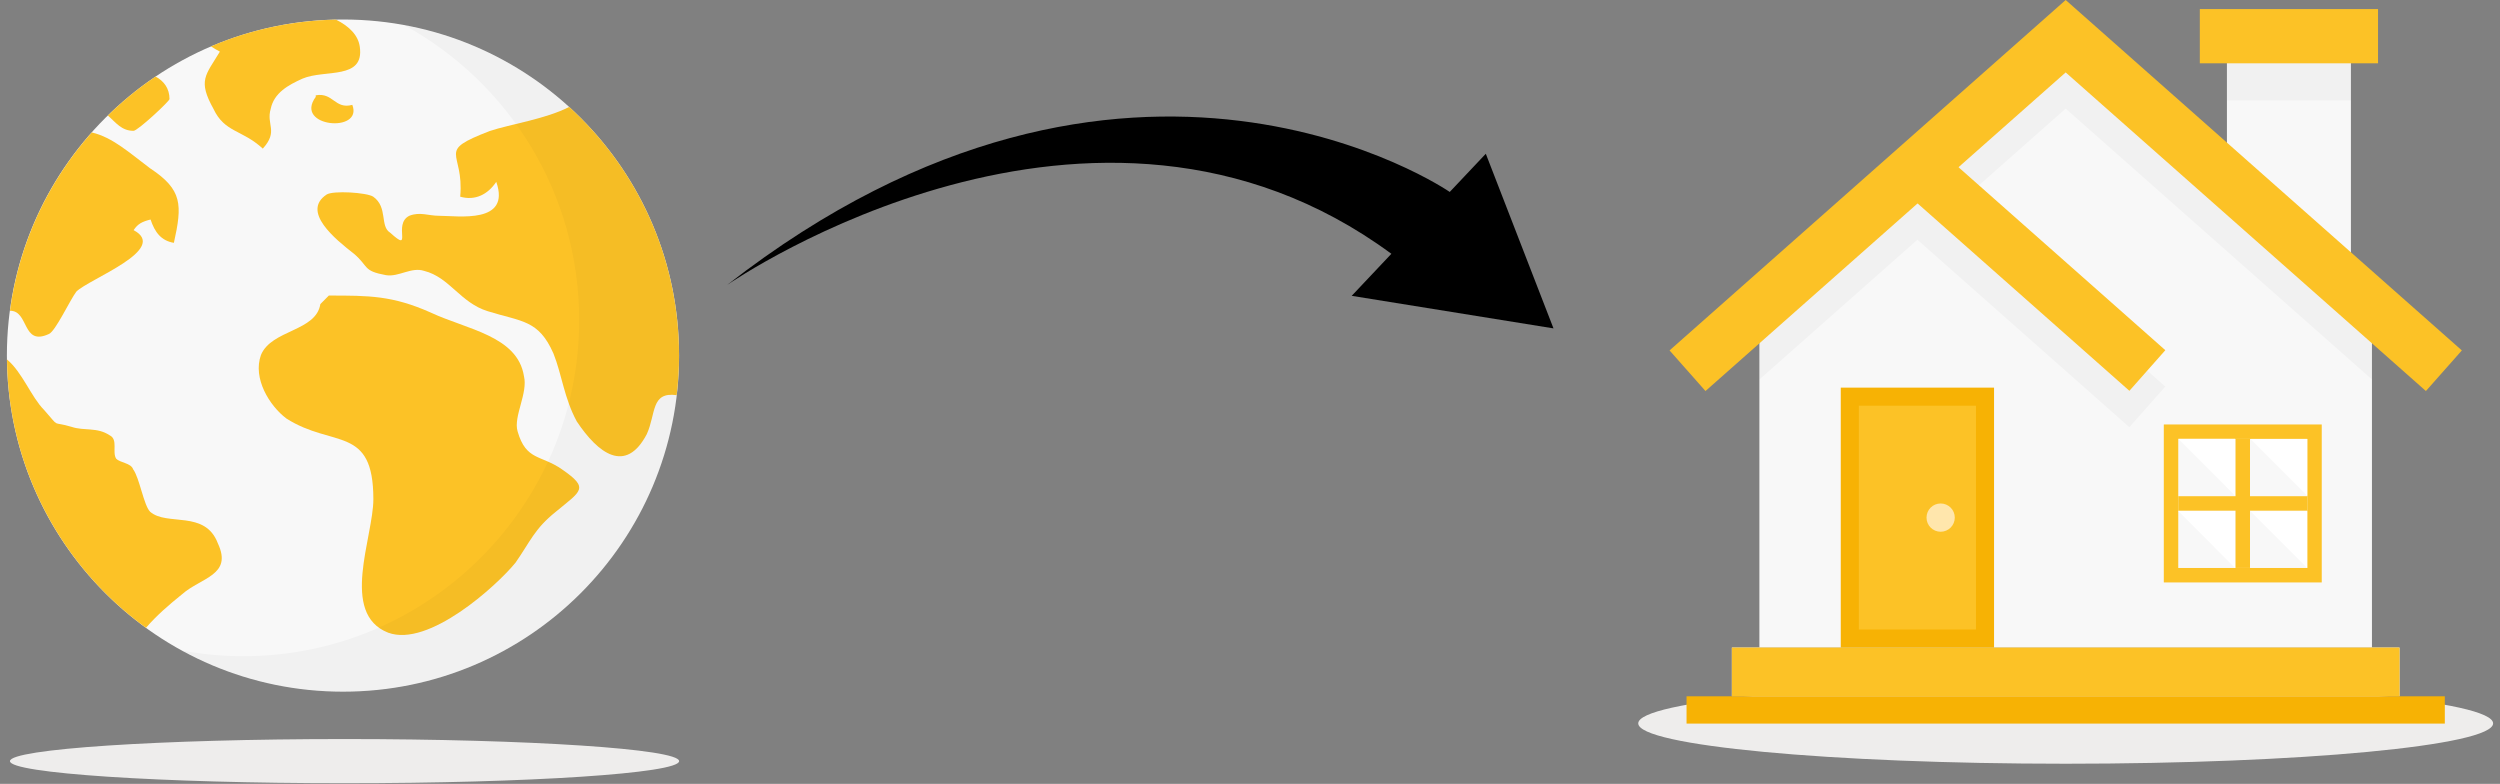 <svg width="236" height="74" viewBox="0 0 236 74" fill="none" xmlns="http://www.w3.org/2000/svg">
<rect x="0" y="0" width="236" height="74" fill="#808080" stroke="none"/>
<path d="M127.6 27.927L131.346 23.958C103.247 3.266 69.383 26.388 68.65 26.893C106.642 -2.713 136.856 18.12 136.856 18.12L140.26 14.514L146.65 31L127.6 27.927Z" fill="black"/>
<path fill-rule="evenodd" clip-rule="evenodd" d="M195 72.096C172.777 72.096 154.65 70.385 154.65 68.287C154.65 66.187 172.777 64.477 195 64.477C217.223 64.477 235.35 66.187 235.35 68.287C235.35 70.385 217.223 72.096 195 72.096Z" fill="#EEEDEC"/>
<path d="M166.087 61.129H223.912V31.309L195 3.417L166.087 31.309V61.129Z" fill="#F8F8F8"/>
<path d="M210.222 3.417H221.926V51.425H210.222V3.417Z" fill="#F8F8F8"/>
<g opacity="0.03">
<path d="M166.087 31.305V35.824L181.003 22.629L201.01 40.326L204.403 36.493L184.866 19.212L195 10.25L223.912 35.821V31.305L195 3.417L166.087 31.305Z" fill="#010101"/>
</g>
<path d="M181.646 12.921L204.407 33.059L201.015 36.893L178.254 16.756L181.646 12.921Z" fill="#FCC226"/>
<path d="M163.487 61.129H226.517V65.73H163.487V61.129Z" fill="#F8F8F8"/>
<path d="M163.487 61.129H226.517V65.73H163.487V61.129Z" fill="#FCC226"/>
<path d="M159.21 65.73H230.79V68.307H159.21V65.73Z" fill="#F7B204"/>
<g opacity="0.03">
<path d="M210.222 5.71H221.926V9.482H210.222V5.71Z" fill="#010101"/>
</g>
<path d="M207.663 0.857H224.486V5.976H207.663V0.857Z" fill="#FCC226"/>
<path d="M160.998 36.913L195 6.836L229.005 36.913L232.398 33.08L195 0L157.606 33.08L160.998 36.913Z" fill="#FCC226"/>
<path d="M204.946 40.753H218.489V54.296H204.946V40.753Z" fill="#F8F8F8"/>
<path d="M205.628 41.435V53.617H217.806V41.435H205.628ZM204.263 40.07H219.172V54.982H204.263V40.07Z" fill="#FCC226"/>
<path d="M174.62 37.445H187.385V60.276H174.62V37.445Z" fill="#FCC226"/>
<path d="M175.473 38.299V59.422H186.532V38.299H175.473ZM173.767 36.592H188.238V61.129H173.767V36.592Z" fill="#F7B204"/>
<path d="M183.197 50.197C182.46 50.197 181.863 49.599 181.863 48.862C181.863 48.125 182.46 47.528 183.197 47.528C183.934 47.528 184.532 48.125 184.532 48.862C184.532 49.599 183.934 50.197 183.197 50.197Z" fill="#FFE6AC"/>
<path d="M212.448 41.435L217.806 46.814V41.435H212.448Z" fill="white"/>
<path d="M205.635 41.425L210.997 46.804V41.425H205.635Z" fill="white"/>
<path d="M205.628 48.238L210.987 53.617V48.238H205.628Z" fill="white"/>
<path d="M212.438 48.248L217.8 53.624V48.248H212.438Z" fill="white"/>
<path d="M211.035 41.435H212.4V53.613H211.035V41.435Z" fill="#FCC226"/>
<path d="M205.628 46.842H217.806V48.207H205.628V46.842Z" fill="#FCC226"/>
<path fill-rule="evenodd" clip-rule="evenodd" d="M32.525 73.936C49.922 73.936 64.11 73.001 64.11 71.851C64.11 70.701 49.922 69.766 32.525 69.766C15.128 69.766 0.94 70.704 0.94 71.851C0.94 72.998 15.128 73.936 32.525 73.936Z" fill="#EEEDEC"/>
<path d="M64.107 33.566C64.107 51.089 49.901 65.294 32.382 65.294C14.862 65.294 0.65 51.092 0.65 33.566C0.65 16.039 14.855 1.841 32.382 1.841C49.908 1.841 64.107 16.046 64.107 33.566Z" fill="#F8F8F8"/>
<path d="M30.242 28.702C29.839 31.303 25.637 31.105 24.637 33.504C23.835 35.706 25.439 38.31 27.04 39.511C31.443 42.314 35.245 40.112 35.245 47.119C35.245 50.72 32.044 57.929 36.648 59.727C40.454 61.13 46.857 55.325 48.659 53.123C50.058 51.123 50.458 49.918 52.461 48.317C54.864 46.317 55.666 46.116 53.062 44.314C51.062 42.911 49.659 43.512 48.857 40.709C48.454 39.307 49.857 37.109 49.461 35.508C48.857 31.702 44.055 31.102 40.652 29.501C37.047 27.9 34.846 27.9 31.044 27.9L30.245 28.702H30.242Z" fill="#FCC226"/>
<path d="M53.731 10.094C51.536 11.23 48.116 11.739 46.246 12.363C41.041 14.367 43.843 14.165 43.444 18.568C44.843 18.968 46.044 18.367 46.847 17.166C48.249 21.173 43.246 20.37 41.444 20.37C40.44 20.37 39.638 19.971 38.638 20.37C37.037 21.173 39.041 23.975 36.839 21.971C35.836 21.371 36.638 19.569 35.235 18.568C34.635 18.169 31.433 17.968 30.829 18.367C28.429 19.968 31.631 22.569 33.433 23.971C34.832 25.173 34.232 25.572 36.437 25.975C37.635 26.173 38.836 25.173 40.041 25.572C42.44 26.173 43.444 28.576 46.044 29.378C49.246 30.378 50.847 30.177 52.25 33.381C53.048 35.382 53.253 37.583 54.451 39.788C56.451 42.788 59.055 44.788 61.056 40.986C61.936 39.051 61.428 36.965 63.878 37.303C64.022 36.074 64.103 34.828 64.103 33.562C64.103 24.262 60.103 15.893 53.727 10.09L53.731 10.094Z" fill="#FCC226"/>
<path d="M14.169 48.304C13.569 47.703 13.169 45.102 12.569 44.303C12.367 43.703 11.367 43.703 10.968 43.3C10.565 42.699 11.166 41.498 10.364 41.099C9.166 40.297 7.964 40.699 6.763 40.297C4.759 39.696 5.759 40.498 4.159 38.696C2.954 37.491 2.104 35.129 0.657 33.931C0.776 44.355 5.92 53.57 13.78 59.267C14.767 58.113 15.968 57.079 17.169 56.113C18.972 54.512 21.975 54.311 20.572 51.307C19.371 48.102 15.77 49.706 14.166 48.304H14.169Z" fill="#FCC226"/>
<path d="M14.21 15.92C12.272 14.469 10.63 12.954 8.661 12.503C4.565 17.111 1.797 22.917 0.94 29.334C2.752 29.323 2.066 32.702 4.602 31.535C5.206 31.33 6.602 28.33 7.207 27.528C8.408 26.33 16.016 23.528 12.613 21.726C13.012 21.125 13.415 20.924 14.214 20.722C14.613 21.924 15.214 22.726 16.415 22.924C17.217 19.319 17.217 17.92 14.214 15.916L14.21 15.92Z" fill="#FCC226"/>
<path d="M12.599 12.353C13.002 12.353 16.002 9.551 16.002 9.353C16.002 8.343 15.463 7.643 14.685 7.227C13.07 8.312 11.569 9.544 10.183 10.903C10.944 11.579 11.48 12.35 12.599 12.35V12.353Z" fill="#FCC226"/>
<path d="M31.713 1.854C27.532 1.94 23.549 2.827 19.914 4.38C20.197 4.558 20.473 4.732 20.757 4.872C19.405 7.124 18.654 7.575 20.152 10.278C21.207 12.527 22.856 12.227 24.808 14.029C26.31 12.377 25.108 11.776 25.555 10.278C25.859 8.773 27.211 8.025 28.559 7.421C30.662 6.524 34.413 7.571 33.965 4.421C33.822 3.329 32.959 2.469 31.709 1.851L31.713 1.854Z" fill="#FCC226"/>
<path d="M29.805 8.998C31.457 8.698 31.607 10.35 33.259 9.899C34.31 12.602 27.702 12.002 29.805 9.148V9.002V8.998Z" fill="#FCC226"/>
<g opacity="0.03">
<path d="M38.164 2.373C48.004 7.763 54.676 18.21 54.676 30.221C54.676 47.744 40.471 61.946 22.948 61.946C20.968 61.946 19.04 61.755 17.166 61.41C21.682 63.888 26.866 65.294 32.385 65.294C49.908 65.294 64.11 51.089 64.11 33.566C64.11 18.019 52.929 5.094 38.164 2.37V2.373Z" fill="#010101"/>
</g>
</svg>
